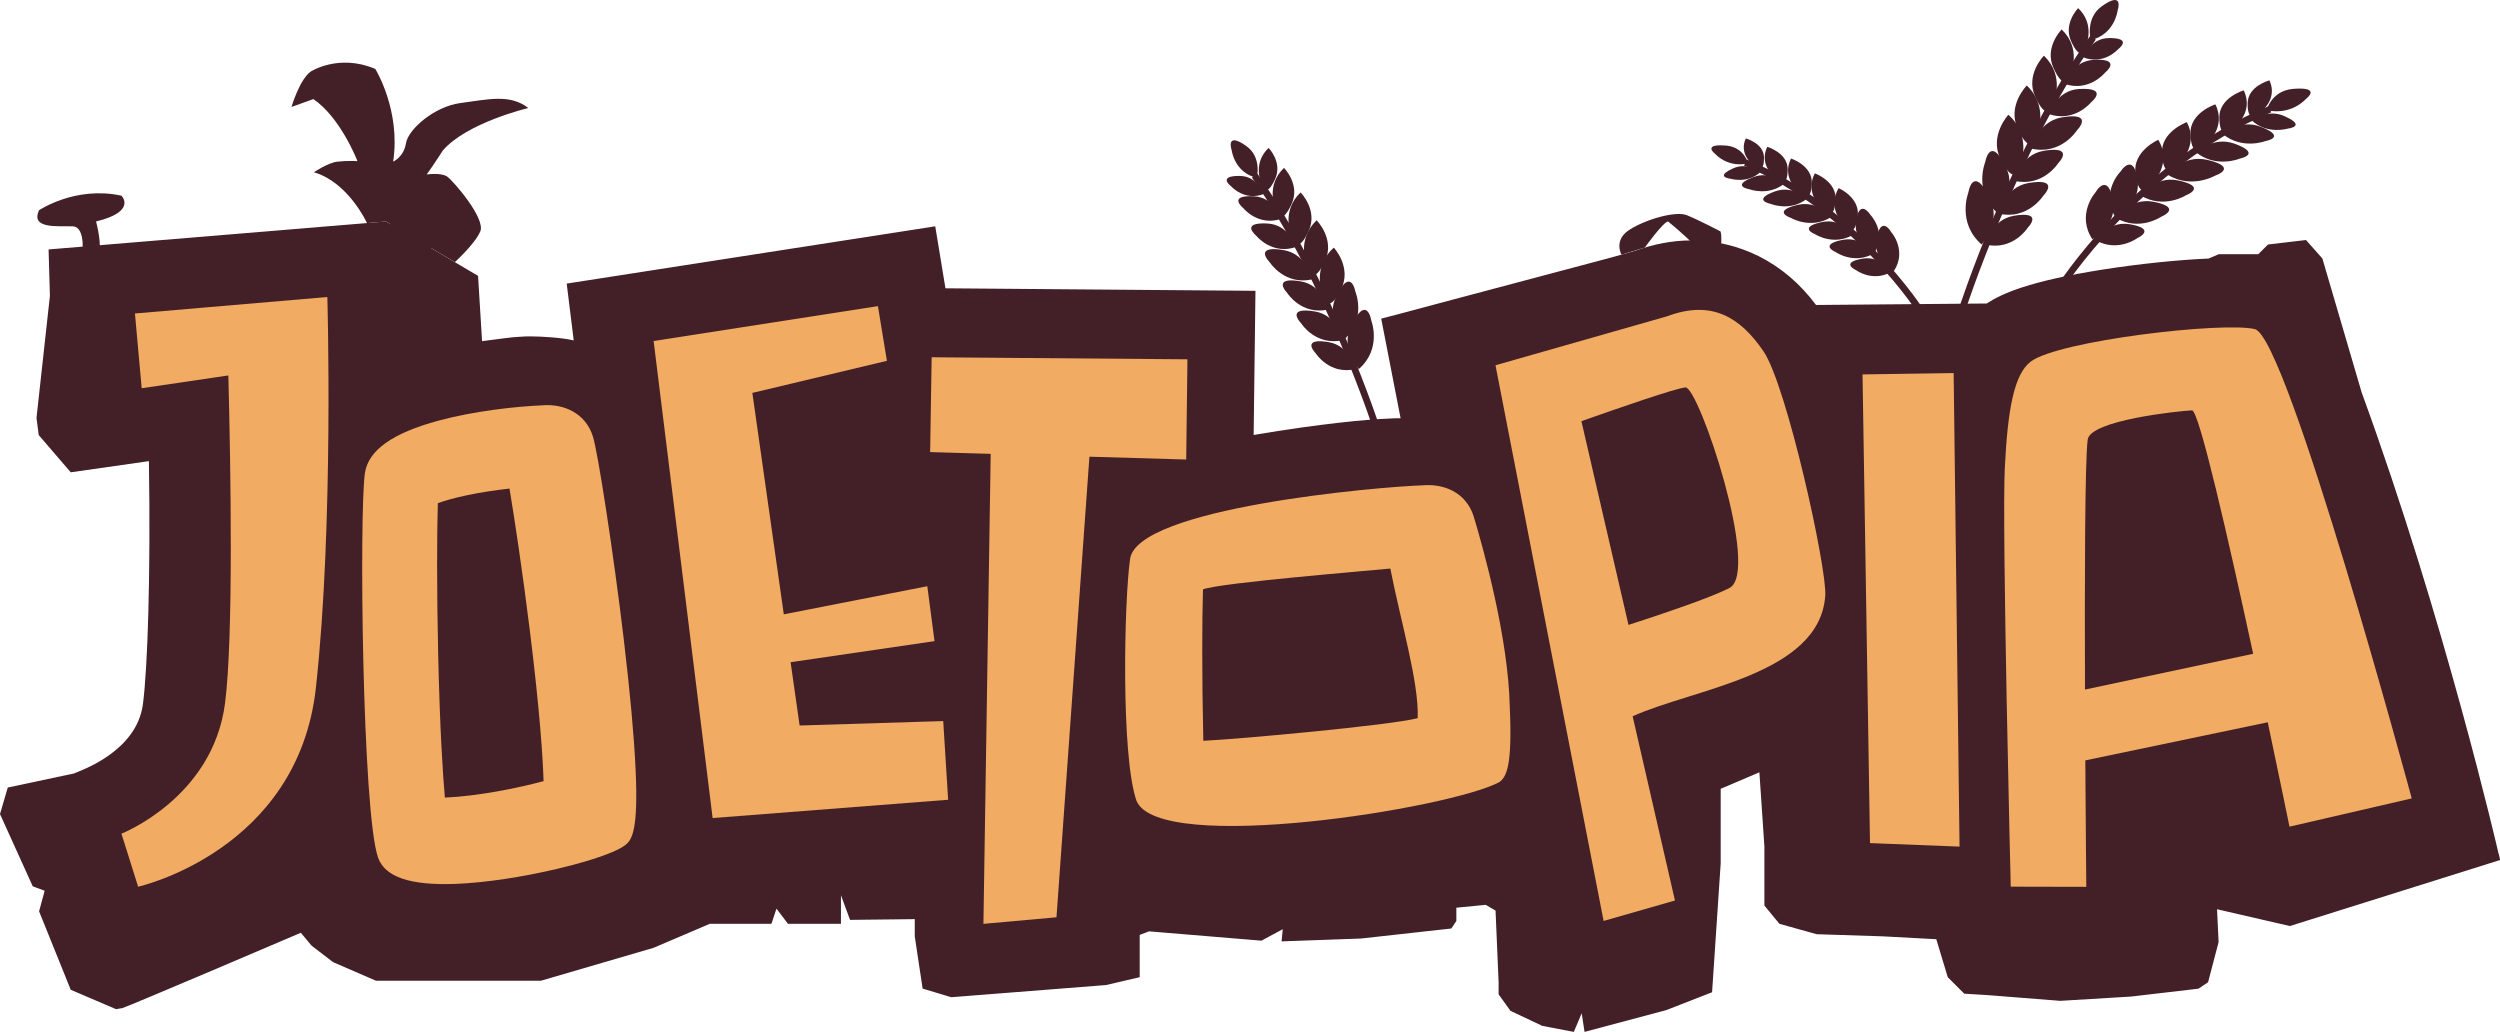 <?xml version="1.0" encoding="UTF-8"?>
<svg id="Calque_2" data-name="Calque 2" xmlns="http://www.w3.org/2000/svg" viewBox="0 0 743.17 306.76">
  <defs>
    <style>
      .cls-1 {
        fill: #f1ab62;
      }

      .cls-2 {
        fill: #431f27;
      }

      .cls-3 {
        fill: none;
        stroke: #431f27;
        stroke-miterlimit: 10;
        stroke-width: 2px;
      }
    </style>
  </defs>
  <g id="Layer_1" data-name="Layer 1">
    <g>
      <path class="cls-2" d="M742.77,253.87c-.16-.71-16.01-69.55-40.72-137.19h0s-11.68-39.83-11.68-39.83l-4.87-5.5-11.29,1.33-2.88,2.88h-11.73l-3.08,1.3h0c-9.06,.38-20.5,1.56-31.35,3.26-21.98,3.45-30.13,7.17-34.58,10.1l-50.74,.44c-9.65-12.95-23.13-19.19-37.15-19.19-5.36,0-10.93,1.03-16.55,3.06-1.64,.45-3.88,1.09-6.96,1.96l-68.6,18.24,5.76,29.6c-.23,0-.45,0-.68,0-.93,0-1.88,.03-2.77,.1-6.58,.25-20.19,1.47-40.23,4.87l.54-42.85-92.16-.75-3.03-18.43-109.56,17.03,2.09,16.9c-3.11-.8-9.64-1.21-12.95-1.21-.54,0-1.07,.01-1.61,.03-.49,.02-.96,.05-1.43,.09-2.72,.13-4.72,.46-11.26,1.3l-1.19-19.41-27.38-16.17L14.44,74.15l.4,13.78-3.99,36.31,.66,5.09,9.52,11.07,23.24-3.32c.53,34.38-.38,61.27-1.77,72.18-1.82,14.25-18.69,19.86-20.53,20.67l-19.66,4.18-2.31,7.88,9.74,21.49,3.54,1.31-1.66,6.12,9.41,23.32,13.47,5.76,1.8-.3c1.15-.19,53.13-22.41,53.13-22.41l3.19,3.83,6.39,4.9,12.78,5.54h48.98l33.53-9.8,16.72-7.14h18.31l1.49-4.51,3.41,4.51h15.76v-8.48s2.7,7.32,2.7,7.32l19.24-.22v5.11l2.34,15.54,8.52,2.56,46-3.62,10.01-2.34v-12.56l2.77-1.06,33.43,2.77,6.32-3.41-.35,3.62,23.64-.85,26.83-2.98,1.49-2.24v-3.94l8.73-.85,2.92,1.7,.91,21.29v3.62l3.53,4.9,9.46,4.47,9.37,1.79,2.34-5.55,.85,5.55,24.28-6.47,13.63-5.32,2.56-38.33v-22.15l11.5-4.9,1.49,22.08v17.53l4.47,5.43,11.07,3.09,19.8,.64,15.76,.85,3.41,11.29,4.9,4.9,7.03,.43,21.51,1.7,21.08-1.28,20.02-2.34,2.84-1.92,3.13-11.93-.46-9.76,21.65,4.99,38.85-12.2,23.65-7.43-.4-1.78Z"/>
      <g>
        <path class="cls-2" d="M11.62,62.49s10.79-7.3,24.49-4.32c0,0,4.73,4.69-7.55,7.66,0,0,1.99,7.62,.66,9.28-1.33,1.66-4.91,1.99-4.91,1.99,0,0,1.59-9.68-2.73-9.82s-12.62,.86-9.96-4.79Z"/>
        <path class="cls-2" d="M86.66,31.78s2.32-7.97,5.64-10.46c0,0,8.3-5.48,19.26-.83,0,0,7.64,12.28,5.31,27.56,0,0,3.15-1.33,3.82-5.48s8.47-10.96,16.27-11.95c7.8-1,14.61-2.82,20.09,1.49,0,0-18.26,4.32-25.4,12.62,0,0-2.99,4.65-4.81,7.14,0,0,4.32-.66,6.14,.66,1.83,1.33,11.45,12.45,9.79,16.27-1.66,3.82-7.56,9.12-7.56,9.12l-6.94-4.1s-4.59,3.94-8.4,9.92c-3.82,5.98-5.31,4.55-5.31,4.55,0,0-.96-13.07,1.51-21.67l-1.33-.78-5.65,.47s-5.49-12.11-15.78-15.1c0,0,4.15-2.82,6.97-3.15,2.82-.33,5.98-.17,5.98-.17,0,0-4.98-12.95-13.11-18.43l-6.47,2.32Z"/>
        <path class="cls-2" d="M488.95,73.6s5.42-7.58,6.91-7.77c0,0,9.79,7.95,11.45,11.44,1.66,3.49,3.49,1.66,3.49,1.66,0,0,1.49-7.47,.66-10.13,0,0-6.31-3.32-9.96-4.81-3.65-1.49-13.45,1.66-17.6,4.65-4.15,2.99-1.9,7.05-1.9,7.05l6.94-2.09Z"/>
        <g>
          <path class="cls-3" d="M583.19,92.26s15.44-47.71,39.01-81.07"/>
          <path class="cls-2" d="M602.69,67.82s-4.31,6.69-12.32,4.91c0,0,1.45-7.42,8.25-8.58s6.25,1.3,4.07,3.67Z"/>
          <path class="cls-2" d="M607.31,58.31s-4.58,7.11-13.09,5.22c0,0,1.54-7.89,8.77-9.12s6.65,1.38,4.32,3.9Z"/>
          <path class="cls-2" d="M611.73,48.66s-4.49,6.97-12.84,5.12c0,0,1.51-7.73,8.6-8.94s6.52,1.36,4.24,3.82Z"/>
          <path class="cls-2" d="M617.31,38.88s-4.67,7.25-13.35,5.32c0,0,1.57-8.04,8.94-9.3,7.37-1.26,6.78,1.41,4.41,3.98Z"/>
          <path class="cls-2" d="M621.56,30.47s-4.92,6.04-12.52,3.44c0,0,2.22-7.06,8.96-7.45,6.75-.39,5.94,1.95,3.56,4.01Z"/>
          <path class="cls-2" d="M625.72,21.65s-4.71,5.79-12,3.29c0,0,2.12-6.77,8.59-7.14,6.46-.37,5.69,1.87,3.41,3.85Z"/>
          <path class="cls-2" d="M629.57,14.7s-4.2,4.73-10.28,2.35c0,0,2.05-5.65,7.54-5.73s4.75,1.79,2.75,3.38Z"/>
          <path class="cls-2" d="M585.08,57.4s-3.37,8.86,3.99,15.28c0,0,6.09-6.63,2.4-13.98-3.69-7.34-5.67-5.08-6.39-1.31Z"/>
          <path class="cls-2" d="M590.1,48.3s-3.45,8.58,3.62,14.98c0,0,6.06-6.36,2.59-13.59-3.47-7.23-5.44-5.05-6.21-1.39Z"/>
          <path class="cls-2" d="M600.74,48.58s3.22-8.36-3.72-14.46c0,0-5.78,6.24-2.32,13.2s5.34,4.82,6.04,1.26Z"/>
          <path class="cls-2" d="M605.64,39.67s3.42-8.06-3.15-14.25c0,0-5.86,5.91-2.71,12.82,3.15,6.91,5.05,4.89,5.86,1.43Z"/>
          <path class="cls-2" d="M610.58,30.13s3.26-7.67-3-13.56c0,0-5.58,5.62-2.57,12.2s4.81,4.65,5.57,1.36Z"/>
          <path class="cls-2" d="M615.68,21.5s3.06-7.2-2.82-12.74c0,0-5.24,5.28-2.42,11.46,2.82,6.18,4.52,4.37,5.24,1.28Z"/>
          <path class="cls-2" d="M620.19,13.38s2.63-6.2-2.42-10.96c0,0-4.5,4.54-2.08,9.86,2.42,5.31,3.89,3.76,4.5,1.1Z"/>
          <path class="cls-2" d="M629.48,3.22s-.86,7.03-7.97,8.71c0,0-1.71-6.51,3.29-10.07,5-3.57,5.51-1.38,4.68,1.37Z"/>
        </g>
        <g>
          <path class="cls-3" d="M409.45,128.01s-14.44-44.62-36.49-75.83"/>
          <path class="cls-2" d="M391.21,105.15s4.03,6.26,11.53,4.6c0,0-1.35-6.94-7.72-8.03-6.37-1.09-5.85,1.22-3.81,3.43Z"/>
          <path class="cls-2" d="M386.89,96.25s4.28,6.65,12.25,4.88c0,0-1.44-7.38-8.2-8.53-6.76-1.15-6.22,1.29-4.04,3.65Z"/>
          <path class="cls-2" d="M382.75,87.23s4.2,6.52,12.01,4.79c0,0-1.41-7.23-8.04-8.37s-6.1,1.27-3.96,3.58Z"/>
          <path class="cls-2" d="M377.53,78.08s4.37,6.78,12.49,4.98c0,0-1.47-7.52-8.37-8.7s-6.34,1.32-4.12,3.72Z"/>
          <path class="cls-2" d="M373.56,70.21s4.6,5.65,11.71,3.21c0,0-2.07-6.6-8.38-6.97-6.31-.36-5.56,1.82-3.33,3.75Z"/>
          <path class="cls-2" d="M369.67,61.96s4.41,5.41,11.22,3.08c0,0-1.99-6.33-8.03-6.68s-5.33,1.75-3.19,3.6Z"/>
          <path class="cls-2" d="M366.06,55.46s3.93,4.42,9.62,2.2c0,0-1.91-5.29-7.05-5.36s-4.45,1.67-2.57,3.16Z"/>
          <path class="cls-2" d="M407.68,95.41s3.15,8.28-3.74,14.29c0,0-5.7-6.2-2.24-13.07,3.46-6.87,5.3-4.75,5.98-1.22Z"/>
          <path class="cls-2" d="M402.98,86.89s3.23,8.02-3.39,14.01c0,0-5.67-5.95-2.43-12.71,3.25-6.77,5.08-4.73,5.81-1.3Z"/>
          <path class="cls-2" d="M393.03,87.15s-3.01-7.82,3.48-13.53c0,0,5.41,5.84,2.17,12.35-3.24,6.51-4.99,4.51-5.65,1.18Z"/>
          <path class="cls-2" d="M388.45,78.82s-3.2-7.54,2.95-13.33c0,0,5.48,5.53,2.53,11.99-2.95,6.47-4.73,4.57-5.48,1.34Z"/>
          <path class="cls-2" d="M383.82,69.9s-3.05-7.17,2.81-12.69c0,0,5.22,5.26,2.41,11.41-2.81,6.15-4.5,4.35-5.21,1.27Z"/>
          <path class="cls-2" d="M379.06,61.83s-2.86-6.74,2.64-11.92c0,0,4.9,4.94,2.26,10.72s-4.23,4.09-4.9,1.2Z"/>
          <path class="cls-2" d="M374.84,54.23s-2.46-5.8,2.27-10.25c0,0,4.21,4.25,1.95,9.22-2.27,4.97-3.63,3.51-4.21,1.03Z"/>
          <path class="cls-2" d="M366.15,44.73s.8,6.57,7.45,8.14c0,0,1.6-6.08-3.07-9.42s-5.16-1.29-4.38,1.28Z"/>
        </g>
        <g>
          <path class="cls-3" d="M612.05,86.17c-.51,.18,24.08-37.75,62.74-53.7"/>
          <path class="cls-2" d="M635.3,70.83s-5.7,4.21-12.17,.68c-.03,.01,3.37-5.86,9.77-4.88,6.34,1.03,5.02,2.91,2.4,4.2Z"/>
          <path class="cls-2" d="M642.41,64.46c-.05,0-6.3,4.32-13.22,.42-.03,.01,3.81-6.15,10.73-4.94,6.86,1.26,5.37,3.23,2.49,4.52Z"/>
          <path class="cls-2" d="M649.72,58.1s-6.42,4.08-13.25,.09c-.03,.01,3.98-5.93,10.87-4.58,6.83,1.4,5.3,3.29,2.38,4.49Z"/>
          <path class="cls-2" d="M658.43,52.24c-.05,0-6.93,4.04-14.06-.29-.03,.01,4.39-6.06,11.66-4.45,7.21,1.66,5.53,3.59,2.4,4.74Z"/>
          <path class="cls-2" d="M665.7,47.19s-6.88,2.84-12.81-1.85c-.03,0,4.86-4.91,11.27-2.66,6.34,2.29,4.55,3.82,1.54,4.5Z"/>
          <path class="cls-2" d="M673.3,41.98s-6.78,2.56-12.46-2.08c-.03,0,4.86-4.59,11.05-2.27,6.14,2.34,4.36,3.76,1.41,4.35Z"/>
          <path class="cls-2" d="M680,38.24s-5.99,1.83-10.58-2.4c-.02,0,4.46-3.61,9.63-1.34,5.12,2.28,3.52,3.4,.95,3.75Z"/>
          <path class="cls-2" d="M622.78,57.38c-.06,0-5.57,6.56-.77,13.76-.03-.03,7.22-3.93,6.2-10.99-1.08-7.09-3.65-5.73-5.43-2.77Z"/>
          <path class="cls-2" d="M630.23,51.16c-.06-.01-5.85,6.17-1.4,13.39-.03-.03,7.36-3.54,6.66-10.47-.75-6.96-3.36-5.74-5.26-2.92Z"/>
          <path class="cls-2" d="M639.9,54.5c-.05-.01,5.93-5.79,1.7-12.93-.02-.03-7.71,3.34-6.79,10.09,.86,6.72,3.22,5.52,5.09,2.84Z"/>
          <path class="cls-2" d="M647.56,48.84c-.05-.01,6.25-5.33,2.52-12.52-.02-.03-7.87,2.84-7.4,9.48,.43,6.61,2.85,5.57,4.88,3.05Z"/>
          <path class="cls-2" d="M655.81,42.88s6.19-4.91,2.75-11.85c-.02-.03-7.69,2.5-7.41,8.83,.24,6.3,2.63,5.37,4.66,3.03Z"/>
          <path class="cls-2" d="M664.11,37.93s6.02-4.46,2.9-11.06c-.02-.02-7.38,2.16-7.27,8.1,.08,5.92,2.38,5.11,4.37,2.96Z"/>
          <path class="cls-2" d="M671.91,33.35s5.34-3.71,2.73-9.45c-.01-.02-6.46,1.7-6.49,6.81-.06,5.09,1.98,4.45,3.76,2.64Z"/>
          <path class="cls-2" d="M685.4,29.49s-4.21,4.88-11.6,3.27c0,.01,1.35-5.76,7.84-6.34,6.5-.53,5.89,1.38,3.76,3.07Z"/>
        </g>
        <g>
          <path class="cls-3" d="M571.28,93.17c.43,.15-20.14-31.53-52.44-44.85"/>
          <path class="cls-2" d="M551.84,80.36s4.77,3.51,10.17,.57c.02,0-2.82-4.89-8.16-4.07-5.3,.86-4.2,2.43-2.01,3.51Z"/>
          <path class="cls-2" d="M545.89,75.05s5.27,3.6,11.05,.35c.03,.01-3.19-5.13-8.97-4.13-5.73,1.05-4.49,2.7-2.08,3.78Z"/>
          <path class="cls-2" d="M539.78,69.74s5.37,3.4,11.07,.07c.02,0-3.32-4.95-9.08-3.83-5.71,1.17-4.43,2.75-1.99,3.75Z"/>
          <path class="cls-2" d="M532.5,64.84s5.79,3.37,11.75-.24c.03,0-3.67-5.06-9.75-3.72-6.02,1.39-4.62,3-2,3.96Z"/>
          <path class="cls-2" d="M526.43,60.63s5.75,2.37,10.7-1.54c.03,0-4.06-4.1-9.41-2.22-5.3,1.91-3.8,3.19-1.29,3.76Z"/>
          <path class="cls-2" d="M520.08,56.27s5.67,2.14,10.41-1.74c.02,0-4.06-3.83-9.24-1.9-5.13,1.96-3.65,3.15-1.18,3.64Z"/>
          <path class="cls-2" d="M514.48,53.15s5.01,1.53,8.84-2.01c.02,0-3.73-3.01-8.05-1.12-4.28,1.91-2.94,2.84-.79,3.13Z"/>
          <path class="cls-2" d="M562.3,69.13c.05,0,4.66,5.47,.65,11.5,.02-.02-6.03-3.28-5.18-9.18,.9-5.92,3.05-4.79,4.53-2.31Z"/>
          <path class="cls-2" d="M556.07,63.93s4.89,5.15,1.18,11.18c.02-.02-6.15-2.95-5.57-8.74,.62-5.81,2.8-4.79,4.39-2.44Z"/>
          <path class="cls-2" d="M547.99,66.73s-4.96-4.84-1.43-10.8c.02-.02,6.44,2.79,5.68,8.43-.72,5.62-2.69,4.62-4.25,2.37Z"/>
          <path class="cls-2" d="M541.59,62s-5.23-4.45-2.11-10.46c.02-.02,6.58,2.37,6.18,7.92-.36,5.52-2.38,4.65-4.08,2.55Z"/>
          <path class="cls-2" d="M534.7,57.03s-5.18-4.1-2.3-9.9c.02-.02,6.42,2.09,6.19,7.37-.2,5.26-2.19,4.49-3.89,2.53Z"/>
          <path class="cls-2" d="M527.76,52.89s-5.03-3.72-2.42-9.24c.01-.02,6.17,1.8,6.08,6.77-.06,4.94-1.99,4.27-3.65,2.47Z"/>
          <path class="cls-2" d="M521.24,49.06s-4.46-3.1-2.28-7.9c0-.02,5.4,1.42,5.42,5.69,.05,4.25-1.65,3.72-3.14,2.2Z"/>
          <path class="cls-2" d="M509.97,45.84s3.51,4.08,9.69,2.73c0,.01-1.13-4.81-6.55-5.3-5.43-.44-4.92,1.16-3.14,2.57Z"/>
        </g>
      </g>
      <g>
        <path class="cls-1" d="M185.45,190.2c-3.14-26.36-7.73-55.69-9.16-60.33-2.24-7.3-8.87-9.66-14.32-9.43-.39,.02-.68,.04-.87,.06-7.99,.34-20.21,1.7-30.69,4.53-13.79,3.72-20.96,8.84-21.94,15.65-1.72,12.03-.78,100.66,3.9,114.22,2.01,5.83,9.64,8.4,23.32,7.84,0,0,0,0,0,0,8.54-.35,19.46-1.98,29.96-4.46,4.79-1.13,16.35-4.09,20.25-7.09,1.99-1.53,3.87-4.53,3.04-22.5-.45-9.78-1.63-22.73-3.5-38.47Zm-53.2,46.89c-.62-6.99-1.48-20.13-1.99-42.5-.44-19.55-.38-36.1-.1-45.02,1.98-.71,4.85-1.56,8.9-2.4,3.81-.8,8.12-1.46,12.4-1.93,1.56,9.36,3.88,24.77,6.02,42,3.02,24.34,3.89,38.01,4.11,44.97-7.99,2.13-19.53,4.46-29.34,4.89Z"/>
        <path class="cls-1" d="M438.13,153.64c-2.4-7.64-9.36-9.88-15.19-9.37-12.92,.41-85.34,6.67-87.02,22.03-1.72,12.03-2.76,58.17,1.91,71.72,6.58,16.25,93.69,2.25,107.93-5.56,1.99-1.53,3.87-4.53,3.04-22.5-.42-20.36-7.91-47.17-10.68-56.31Zm-16.69,59.84c-7.99,2.13-53.92,6.31-63.73,6.73-.44-19.55-.38-36.1-.1-45.02,5.38-1.98,48.95-5.49,55.69-6.18,3.02,15.53,8.53,33.76,8.14,44.47Z"/>
        <path class="cls-1" d="M40.11,93.19l2.01,22.22,25.76-3.8c.72,28.03,1.54,77.64-.98,97.38-3.6,28.22-30.8,38.83-30.8,38.83l4.96,15.77s47.5-10.58,52.85-59.16c5.35-48.58,3.4-116.14,3.4-116.14l-57.21,4.9Z"/>
        <polygon class="cls-1" points="237.7 215.67 235.02 196.85 277.8 190.59 275.66 174.26 233 182.62 223.65 116.8 263.65 107.26 260.98 91 194.3 101.37 211.84 243.18 281.85 237.74 280.39 214.35 237.7 215.67"/>
        <polygon class="cls-1" points="352.62 136.6 352.99 106.81 276.95 106.2 276.5 134.39 294.5 134.92 292.34 274.63 314.06 272.68 323.85 135.76 352.62 136.6"/>
        <path class="cls-1" d="M495.55,94.03s-50.99,14.55-50.99,14.55l32.14,165.19,21.21-6.08s-5.68-24.74-12.58-54.76c18.09-8.23,55.56-12.23,57.26-35.82,.58-8.02-11.44-62.53-18.36-72.68-6.92-10.15-15.4-15.39-28.68-10.4Zm18.54,80.78c-5.63,2.88-19.67,7.63-29.99,10.96-5.15-22.35-10.35-44.87-14-60.57,11.44-4.04,28.4-9.9,30.95-10.03,3.9-.19,22.42,54.84,13.05,59.63Z"/>
        <polygon class="cls-1" points="553.67 111.3 555.89 250.63 582.51 251.67 580.76 110.9 553.67 111.3"/>
        <path class="cls-1" d="M680.59,245.74l36.34-8.4s-36.98-137.24-46.64-139.51c-9.66-2.26-58.34,3.45-66.59,9.64-4.96,3.72-6.87,14.1-7.74,31.68-.88,17.58,1.77,124.43,1.77,124.43l22.46,.05s-.16-16.33-.29-37.59l54.23-11.33c3.76,17.81,6.46,31.03,6.46,31.03Zm-60.79-40.76c-.11-32.5-.03-67.66,.8-74.28,.72-5.8,27.29-8.56,31.01-8.71,2.07-.08,10.83,38.32,18.18,72.36l-49.98,10.63Z"/>
      </g>
    </g>
  </g>
</svg>